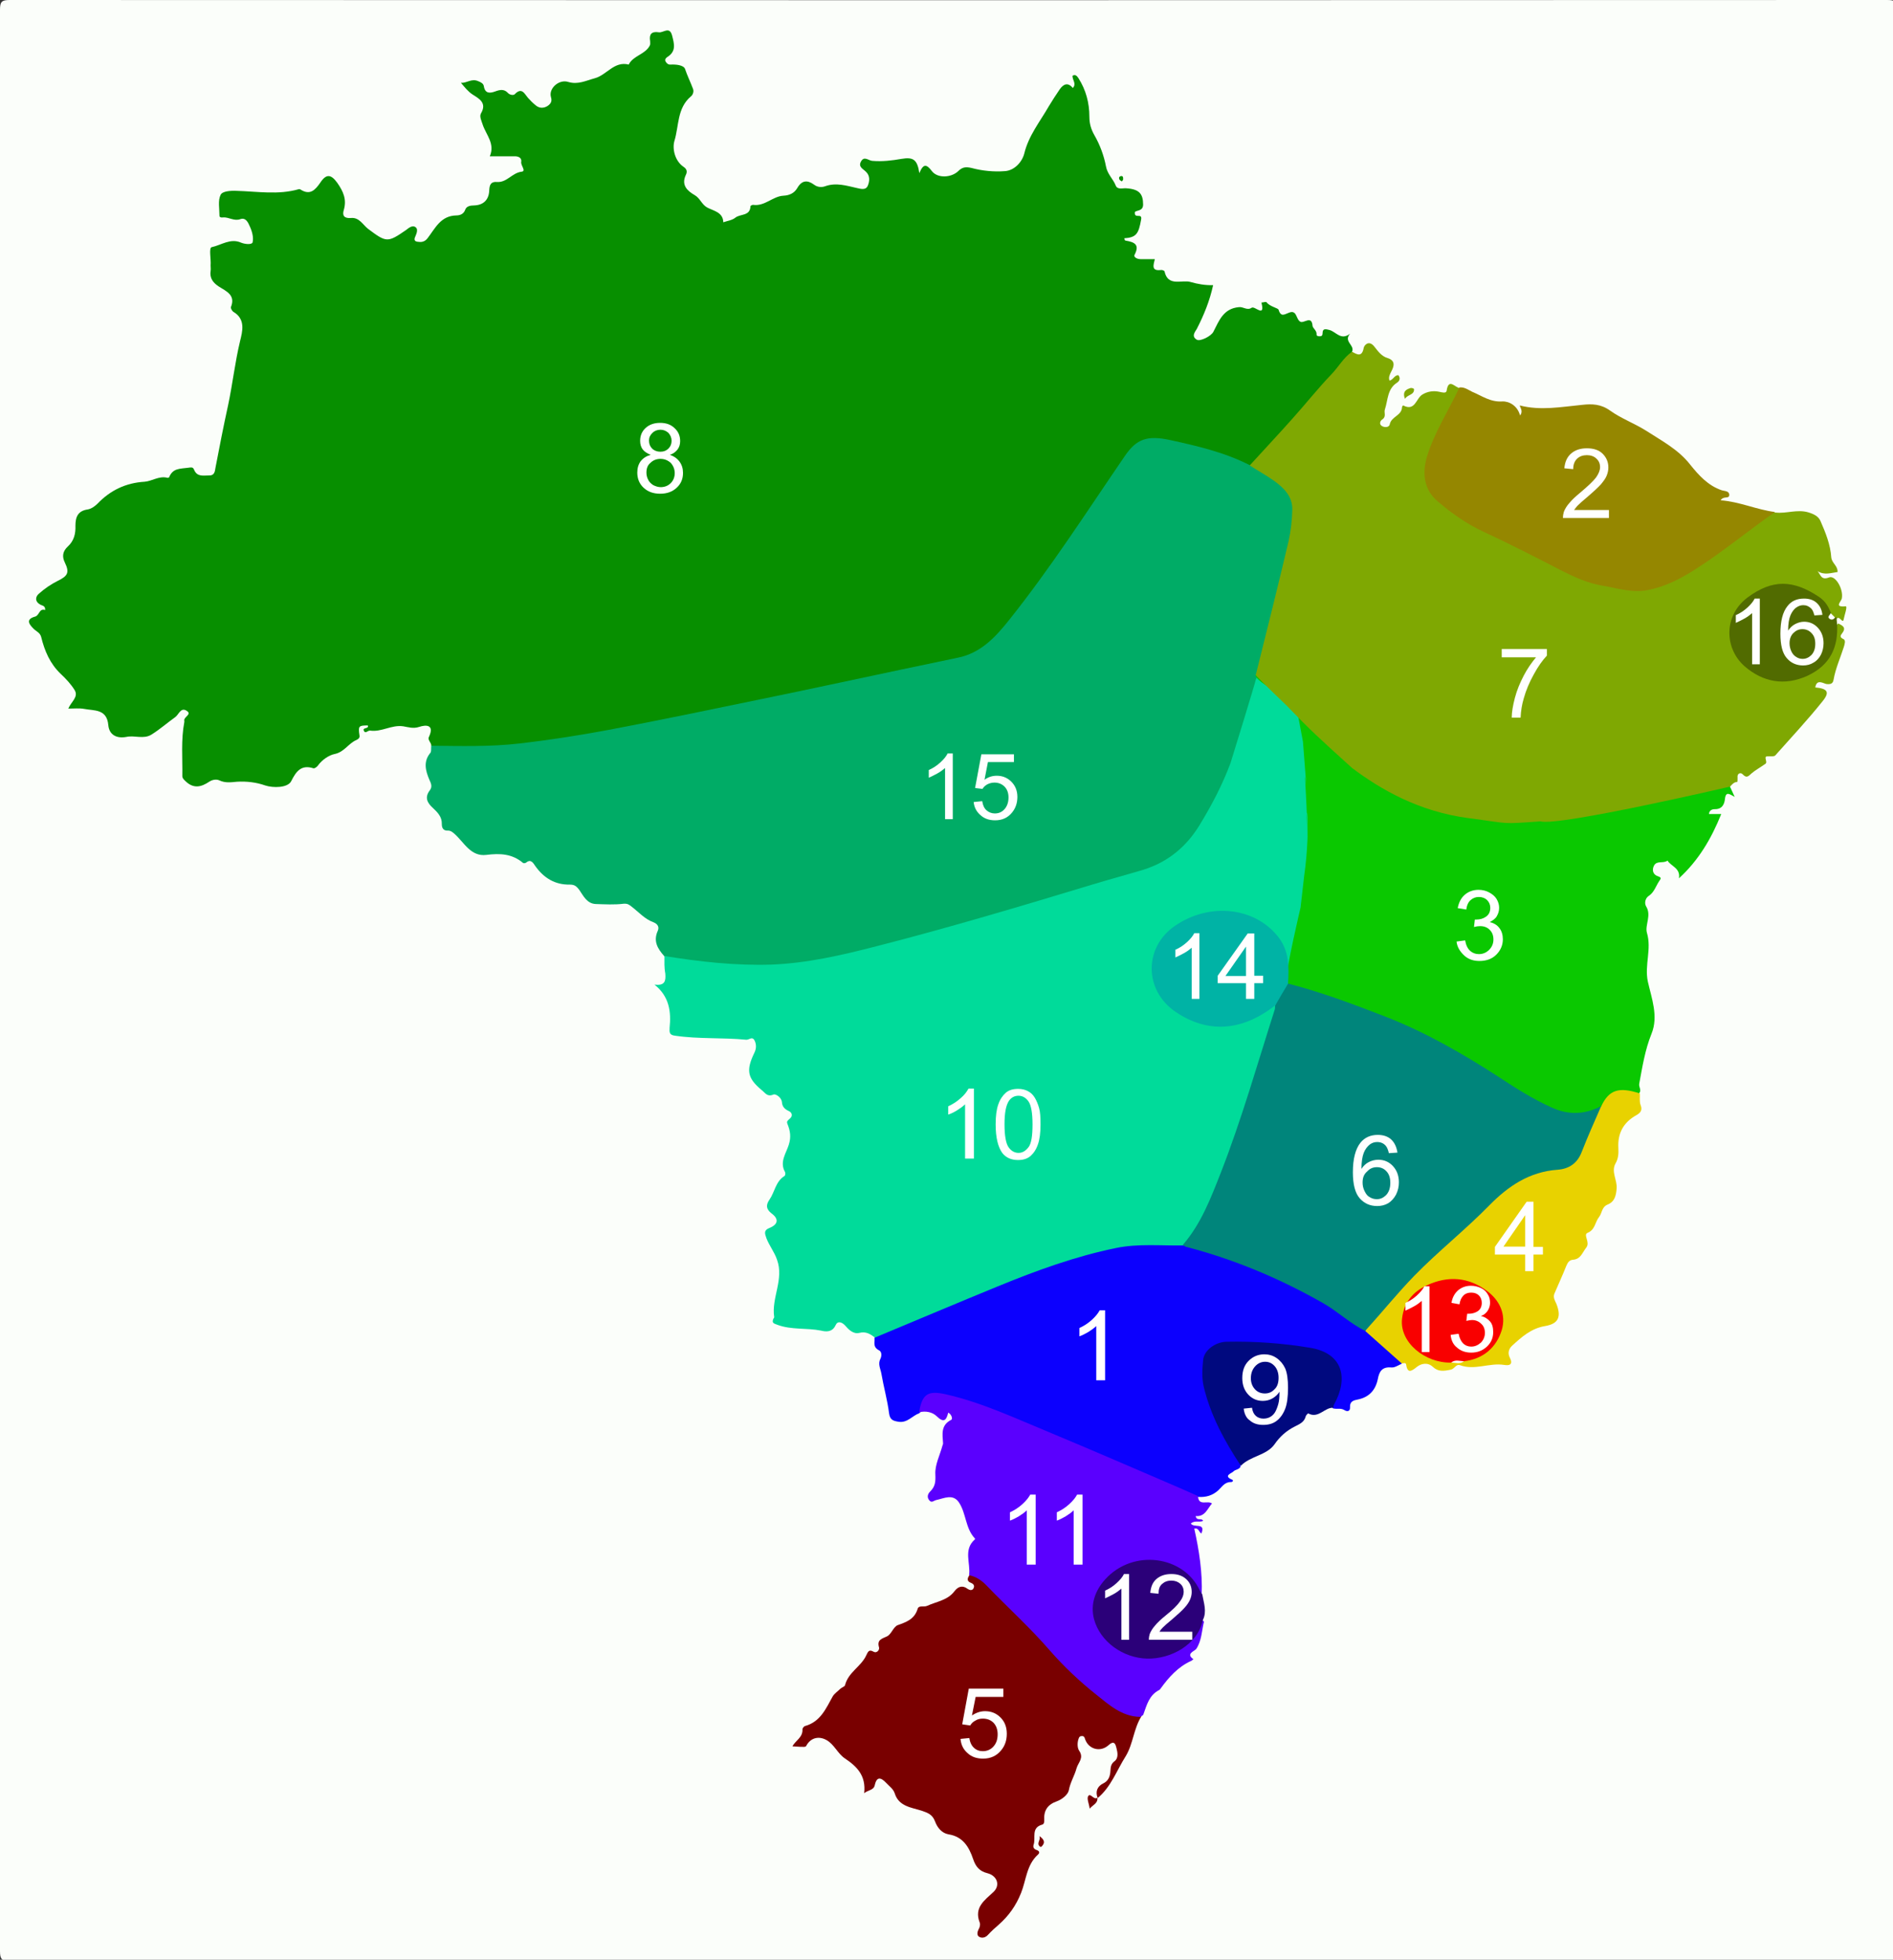 <?xml version="1.0" encoding="UTF-8" standalone="no"?>
<!-- Generator: Adobe Illustrator 22.0.0, SVG Export Plug-In . SVG Version: 6.00 Build 0)  -->

<svg
   xmlns:dc="http://purl.org/dc/elements/1.1/"
   xmlns:cc="http://creativecommons.org/ns#"
   xmlns:rdf="http://www.w3.org/1999/02/22-rdf-syntax-ns#"
   xmlns:svg="http://www.w3.org/2000/svg"
   xmlns="http://www.w3.org/2000/svg"
   xmlns:sodipodi="http://sodipodi.sourceforge.net/DTD/sodipodi-0.dtd"
   xmlns:inkscape="http://www.inkscape.org/namespaces/inkscape"
   version="1.1"
   id="Layer_1"
   x="0px"
   y="0px"
   viewBox="0 0 662.4 685.9"
   style="enable-background:new 0 0 662.4 685.9;"
   xml:space="preserve"
   inkscape:version="0.91 r13725"
   sodipodi:docname="Portugueselanguagedialects-Brazil_(colored).svg"><rect x="0" y="0" width="662.4" height="685.9" fill="#333333" stroke="none"/><defs
     id="defs135" /><sodipodi:namedview
     pagecolor="#ffffff"
     bordercolor="#666666"
     borderopacity="1"
     objecttolerance="10"
     gridtolerance="10"
     guidetolerance="10"
     inkscape:pageopacity="0"
     inkscape:pageshadow="2"
     inkscape:window-width="1366"
     inkscape:window-height="706"
     id="namedview133"
     showgrid="false"
     inkscape:zoom="1.3762939"
     inkscape:cx="438.50925"
     inkscape:cy="373.59182"
     inkscape:window-x="-8"
     inkscape:window-y="-8"
     inkscape:window-maximized="1"
     inkscape:current-layer="Layer_1" /><style
     type="text/css"
     id="style3">
	.st0{fill:#FBFEFA;}
	.st1{fill:#078F00;}
	.st2{fill:#00AC66;}
	.st3{fill:#00DB9A;}
	.st4{fill:#0AC800;}
	.st5{fill:#7FA802;}
	.st6{fill:#0C00FE;}
	.st7{fill:#790000;}
	.st8{fill:#5A00FE;}
	.st9{fill:#958700;}
	.st10{fill:#E8D200;}
	.st11{fill:#00097F;}
	.st12{fill:#2B0079;}
	.st13{fill:#516B00;}
	.st14{fill:#80A802;}
	.st15{fill:#00857B;}
	.st16{fill:#00B3A5;}
	.st17{fill:#F90000;}
	.st18{fill:#FFFFFF;}
</style><g
     id="g5"><g
       id="g7"><path
         class="st0"
         d="M0,343.2C0,229.9,0,116.7,0,3.4C0,0.6,0.6,0,3.4,0c219,0.1,438,0.1,657,0c2.8,0,3.4,0.6,3.4,3.4    c-0.1,226.5-0.1,453,0,679.5c0,2.8-0.6,3.4-3.4,3.4c-219-0.1-438-0.1-657,0c-2.8,0-3.4-0.6-3.4-3.4C0,569.7,0,456.4,0,343.2z"
         id="path9" /><path
         class="st1"
         d="M150.9,261c0.1-1.1-1.4-2-0.8-3.1c2-4.3-1-4.3-3.4-3.5c-2.1,0.7-3.8,0.1-5.6-0.2c-4.1-0.6-7.6,2.1-11.6,1.5    c-0.8-0.1-1.7,1.3-2.2,0c-0.5-1.2,1.9-0.5,1.4-1.8c-3.2,0-3.4,0.2-2.9,3.5c0.2,1-0.7,1.4-1.1,1.6c-2.8,1.2-4.2,4.2-7.6,4.9    c-2,0.4-4.4,2-5.9,4.1c-0.3,0.4-1.1,1-1.5,0.9c-4.3-1.4-6.1,1.1-7.8,4.5c-1.2,2.4-6.4,2.4-9.1,1.5c-3.1-1.1-6.5-1.5-9.9-1.3    c-2.1,0.2-4.1,0.5-6.2-0.5c-0.9-0.4-2.3-0.3-3.5,0.5c-2.7,1.8-5.4,2.6-8.3-0.2c-0.6-0.6-1.1-1-1.1-1.8c0.1-6.3-0.5-12.7,0.7-18.9    c0-0.1,0-0.3,0-0.4c-0.4-1.4,3-2.3,0.7-3.6c-2-1.2-2.7,1.5-3.9,2.3c-2.8,2-5.4,4.3-8.3,6.1c-2.7,1.7-5.9,0.2-8.7,0.8    c-3.6,0.7-6.1-0.8-6.4-4.1c-0.5-5.8-5-5-8.5-5.7c-1.7-0.3-3.4-0.1-5.5-0.1c1-2.4,3.7-4.1,2.2-6.5c-1.3-2.1-3-3.9-4.8-5.6    c-3.8-3.6-5.7-8.1-6.9-13c-0.4-1.5-1.7-1.9-2.6-2.8c-1.3-1.3-3.2-3.3,0.5-4.3c1.5-0.4,1.4-3,3.5-2.3c0.1-1.6-1.1-1.5-1.7-1.9    c-2-1.1-1.7-2.8-0.5-3.8c2-1.8,4.2-3.3,6.6-4.5c3.5-1.7,4.2-2.9,2.5-6.4c-1.1-2.2-0.7-4,1-5.6c2.2-2,2.8-4.5,2.7-7.3    c0-3,0.8-5.2,4.3-5.7c1.2-0.2,2.5-1.1,3.4-2c4.5-4.7,9.9-7.3,16.5-7.7c2.6-0.2,5-2.1,7.9-1.4c0.2,0.1,0.6,0,0.7-0.2    c1.3-3.2,3.8-2.9,6.7-3.3c1.8-0.3,1.7,0.1,2.2,1.1c1.1,2.1,3.1,1.6,5,1.6c1.9,0.1,2.1-1.3,2.3-2.7c1.4-7.3,2.8-14.5,4.4-21.8    c1.6-7.5,2.4-15,4.2-22.5c0.8-3.3,2.1-7.7-2.4-10.3c-0.4-0.3-0.9-1.2-0.8-1.6c1.7-4.2-1.5-5.5-4.2-7.2c-2-1.3-3.3-2.9-2.9-5.5    c0.1-0.6,0-1.2,0-1.9c0.2-2.2-0.7-6.2,0.4-6.4c3.3-0.7,6.5-3.2,10.2-1.6c1.4,0.6,3.9,0.8,4.1-0.1c0.4-1.7-0.2-3.9-1-5.6    c-0.5-1.1-1.3-3.2-3.3-2.5c-2.2,0.8-4.1-0.8-6.1-0.6c-0.5,0.1-1.2,0-1.2-0.6c0-2.5-0.6-5.3,0.4-7.3c0.6-1.3,3.4-1.5,5.6-1.4    c7.3,0.2,14.6,1.5,21.8-0.6c0.1,0,0.4,0,0.5,0.1c3.4,2.2,5.2,0.2,7-2.4c2.1-3.2,3.8-2.9,6,0.2c2,2.9,3.3,5.7,2.2,9.4    c-0.6,1.9,0.1,3,2.5,2.8c2.9-0.3,4.2,2.4,6,3.8c6.4,4.8,6.8,4.9,13.3,0.4c0.9-0.7,2.2-1.8,3.3-1c0.9,0.6,0.5,2,0,3.1    c-0.4,0.8-0.7,1.8,0.6,2s2.5,0.2,3.6-1.2c2.7-3.5,4.6-7.9,10.1-8c1,0,2.5-0.3,3.1-2c0.4-1.2,1.7-1.5,3.1-1.5    c3.3-0.1,5.2-2,5.3-5.3c0.1-2,0.6-3.1,2.8-2.9c3.4,0.2,5.2-3.2,8.5-3.6c1.8-0.2-0.4-2.2-0.1-3.5c0.2-1.3-0.9-1.9-2.2-1.9    c-2.9,0-5.7,0-8.8,0c1.9-4.4-1.3-7.5-2.5-11.1c-0.4-1.3-1.2-2.8-0.6-3.9c2.2-3.7-0.7-5.2-2.9-6.6c-1.7-1.1-2.8-2.6-4.1-4.1    c2.1,0.1,3.7-1.6,6-0.6c1,0.4,1.8,0.8,2,1.7c0.4,2.7,2.1,2.6,4,1.9c1.6-0.6,3.1-0.9,4.4,0.5c0.7,0.8,2,0.9,2.4,0.5    c2.5-2.6,3.4-0.2,4.7,1.3c0.8,0.9,1.7,1.8,2.7,2.6c1.3,1.1,2.8,1,4.1,0.2c1-0.7,1.7-1.5,1.2-3.1c-0.9-3,2.8-6.4,6.1-5.3    c3.4,1,6.2-0.5,9.2-1.3c4.2-1.1,6.8-6.1,11.9-4.8c1.6-3.2,5.8-3.5,7.4-6.7c0.2-0.4,0.1-1,0.1-1.5c-0.4-2.3,0.4-3.5,3-3.1    c1.6,0.3,3.8-2.3,4.7,1.2c0.7,2.8,1.5,5.4-1.6,7.4c-0.5,0.3-1.1,0.9-0.7,1.6c0.3,0.6,0.9,1.2,1.8,1.1c1.9-0.1,4.5,0.2,5,1.5    c0.8,2.4,1.9,4.6,2.8,7c0.4,1-0.1,2.2-0.8,2.7c-4.8,4.1-4.1,10.3-5.7,15.5c-0.8,2.7,0.1,7,3.2,9.1c1.4,0.9,1.2,2,0.8,2.8    c-1.7,3.6,0.5,5.6,3.1,7.1c1.9,1.1,2.4,3.2,4.3,4.3c2.2,1.2,5.6,1.6,5.7,5.2c1.4-0.5,3.1-0.7,4.2-1.6c1.7-1.4,5.2-0.5,5.3-4    c0-0.2,0.6-0.5,0.9-0.5c4.1,0.6,6.9-3,10.6-3.2c2.3-0.1,3.9-1,4.9-2.7c1.6-2.8,3.6-2.8,5.8-1.2c1.3,1,2.8,1,3.9,0.6    c3.9-1.4,7.5-0.2,11.1,0.6c1.4,0.3,3.2,0.9,3.9-0.9c0.6-1.5,0.8-3.4-0.7-4.8c-1-1-2.8-1.7-1.7-3.6c1.1-2,2.6-0.3,3.9-0.2    c3.5,0.3,6.9-0.1,10.3-0.7c4.1-0.7,5.5,0.3,6.2,5c1.4-3.4,2.5-3.2,4.4-0.7c2,2.6,6.8,2.3,9.2,0c1.4-1.4,2.6-1.6,4.7-1.1    c3.7,1,7.8,1.4,11.6,1.1c3.3-0.2,6-3.1,6.8-6.1c1.5-6.3,5.5-11.2,8.6-16.6c1.2-2,2.5-4,3.8-5.9s2.9-2.6,4.6-0.5    c1.4-1.5-0.2-2.8-0.1-4.3c1.1-0.6,1.6,0.2,2.1,0.9c2.6,4.1,3.8,8.6,3.8,13.5c0,2.4,0.6,4.4,1.8,6.5c1.9,3.3,3.3,7.1,4,10.8    c0.5,2.8,2.5,4.4,3.4,6.7c0.6,1.6,2.4,0.9,3.7,1c4.5,0.3,5.9,1.9,5.9,5.7c0,2.5-2.6,1.9-2.9,2.7c-0.2,2.5,2.7,0,2.2,2.6    c-0.9,5-1.7,6.2-5.9,6.5c0.1,0.3,0.2,0.8,0.4,0.8c2.9,0.5,5.2,1.2,3.2,5c-0.4,0.8,0.9,1.5,2.1,1.5c1.6,0,3.2,0,5,0    c-0.5,2.1-1.3,4.2,2.1,3.8c0.4-0.1,1.2,0.2,1.3,0.5c1.2,5.5,6.1,2.8,9.1,3.7c2.4,0.7,5.2,1.2,7.9,1.1c-1.2,5.5-3.2,10.4-5.7,15.3    c-0.5,0.9-2.1,2.6,0,3.8c1.2,0.7,5.1-1.3,5.8-2.8c2-3.9,3.5-8.1,8.9-8.6c1.6-0.2,2.9,1.3,4.5,0.2c1.1-0.7,4.8,3.7,3.4-1.8    c0.6,0,1.6-0.4,1.8-0.1c1.1,1.5,4,2,4.2,2.6c0.8,2.7,2.1,1.6,3.5,1.1c3-1.3,2.5,2.2,4.1,3.1c1.3,0.7,4-2.4,4.3,1.5    c0.1,0.8,1.5,1.6,1.4,2.9c-0.1,0.6,0.6,0.7,1.1,0.7c0.7,0,1-0.3,1-1.1c0-1.8,1.2-1.4,2.4-1.1c2.3,0.6,4,3.8,7.2,1.3    c-2.3,2.7,1.5,3.9,0.8,6.1c-2.7,5.3-7.3,9.1-11.1,13.5c-7,8.1-14.1,16.1-21.3,24.1c-1.2,1.3-2.2,2.8-4.2,2.8    c-7.2-3.1-14.7-5.5-22.4-7.2c-3.3-0.7-6.6-1.3-10-1.5c-4.2-0.2-7.1,1.5-9.4,4.9c-6.6,9.7-13.1,19.5-19.9,29.1    c-8.5,12-16.4,24.5-26.8,35.1c-3.9,4-8.5,6.4-13.9,7.5c-41,8.7-82,17.8-123.3,25.5c-18.2,3.4-36.5,5.8-55.1,5.2    C154.2,262,152.4,262.4,150.9,261z"
         id="path11" /><path
         class="st2"
         d="M150.9,261c10.3,0.1,20.7,0.4,31-0.8c10.3-1.2,20.6-2.8,30.8-4.7c18.1-3.4,36.1-7.2,54.1-10.9    c16.1-3.3,32.2-6.8,48.3-10.2c6.7-1.4,13.3-2.8,20-4.2c8.1-1.6,13.3-7.3,18-13.2c14.6-18.3,27.3-38.1,40.5-57.4    c4.1-6,7.8-7.3,15.8-5.6c9.6,2.1,19.1,4.3,27.9,8.8c6.3,1.5,11,5.2,14.4,10.4c1.5,2.2,1.6,4.9,1.4,7.6c-0.5,6.5-2,12.8-3.6,19.1    c-3.1,12.1-5.9,24.2-9.2,36.3c-2.6,9.9-5.8,19.7-8.8,29.6c-3.5,11.8-9.3,22.3-17.5,31.5c-3.4,3.8-7.9,6.2-12.7,7.6    c-32.4,9.7-64.8,19.7-97.6,28.1c-15.3,3.9-30.8,6.5-46.7,5.6c-7.2-0.4-14.4-1.5-21.6-2.5c-1.1-0.2-2.1-0.7-3-1.5    c-2.3-2.6-3.9-5.2-2.2-8.9c0.5-1.2,0-2.3-1.5-2.9c-3.1-1.1-5.2-3.6-7.7-5.5c-0.9-0.7-1.4-1.1-2.8-1c-3.2,0.4-6.5,0.2-9.7,0.1    c-3.1-0.1-4.4-2.9-5.7-4.8c-1.1-1.5-1.8-2-3.4-2c-5.2,0.1-9.1-2.3-12.1-6.5c-0.7-1-1.5-2.6-3.2-1.2c-0.2,0.2-0.9,0.3-1.1,0.1    c-3.8-3.2-8-3.4-12.8-2.8c-5.5,0.7-7.8-4.4-11.2-7.4c-0.7-0.6-1.3-1.1-2.2-1.1c-1.6,0.1-2.2-0.8-2.2-2.3c0.1-2.5-1.5-4.1-3.1-5.6    c-2-1.8-3-3.7-1.1-6.2c1-1.3,0.4-2.5-0.2-3.8c-1.3-3.1-2.1-6.2,0.3-9.2C151,263.2,150.8,262,150.9,261z"
         id="path13" /><path
         class="st3"
         d="m 232.5,334.6 c 12.4,2 24.8,3.4 37.5,3 12.5,-0.5 24.6,-3.3 36.6,-6.4 25.4,-6.5 50.5,-14 75.6,-21.6 5.9,-1.8 11.9,-3.4 17.9,-5.2 8.6,-2.7 15.1,-8.1 19.7,-15.7 4.2,-6.9 8,-14.1 10.8,-21.7 0.2,-0.5 8.819,-28.61 8.819,-29.11 1.3,-3 3.373,-5.913 3.373,-5.913 11.785,10.319 18.158,21.912 17.405,38.617 0.62,10.8 -2.692,26.06 -1.992,37.36 l -6.772,40.451 c 0,0 -2.433,-18.998 -3.733,-17.598 0,0 -2.6,-4.206 -3.7,-5.006 -8.9,-6.7 -18.4,-8 -28.5,-3.1 -6.9,3.4 -11.7,8.7 -11.5,17 0.2,7.6 6.3,14.3 14.3,17 8.8,2.9 17,1.8 24.6,-3.5 1.1,-0.7 2.1,-1.9 3.7,-1.4 0.9,1.3 0.4,2.6 0,3.9 -5.6,18.3 -11.1,36.6 -17.9,54.4 -2.4,6.4 -5.2,12.7 -8.5,18.8 -1.5,2.8 -3.2,5.7 -6.1,7.5 -1.4,0.6 -2.9,0.6 -4.4,0.5 -16.1,-1.1 -31.1,3.4 -45.9,8.9 -17.9,6.6 -35.4,14.2 -53,21.6 -1.4,0.6 -2.8,1.8 -4.6,0.8 -1.6,-1.3 -3.2,-2.3 -5.5,-1.7 -2.1,0.5 -3.7,-1.1 -5,-2.6 -1.1,-1.2 -2.6,-1.7 -3.3,-0.1 -1.2,2.6 -3.5,2.3 -5.1,1.9 -5,-1 -10.3,-0.2 -15.2,-2 -1.3,-0.5 -2.1,-0.6 -1.5,-2.1 0.1,-0.2 0.4,-0.5 0.3,-0.7 -1,-6.7 3.5,-13.1 1,-20 -0.9,-2.7 -2.7,-4.9 -3.7,-7.5 -0.6,-1.7 -1,-2.8 1,-3.6 3,-1.2 3.5,-3.1 0.8,-5.1 -1.9,-1.5 -2.1,-2.9 -0.7,-4.9 1.8,-2.6 2.1,-6.3 5.2,-8.2 0.3,-0.2 0.4,-1 0.2,-1.4 -2,-3.5 0.4,-6.6 1.3,-9.5 0.9,-2.8 0.5,-4.9 -0.4,-7.2 -0.4,-1 -0.2,-1.1 1,-2.2 0.9,-0.9 0.4,-2 -0.5,-2.4 -1.5,-0.7 -2.4,-1.5 -2.5,-3.3 -0.2,-1.5 -2.2,-2.9 -3,-2.5 -2.2,0.9 -2.9,-0.7 -4.1,-1.6 -5,-4.2 -5.5,-6.9 -2.5,-13.1 0.7,-1.4 0.7,-3 0,-4.3 -0.8,-1.5 -1.9,-0.1 -2.9,-0.2 -8.2,-0.8 -16.6,-0.2 -24.8,-1.4 -1.7,-0.2 -2.1,-0.8 -2,-2.3 l 0,-0.4 c 0.6,-5.7 -0.1,-11.1 -5.3,-15.2 3.8,0.5 4,-1.4 3.8,-3.9 -0.4,-2.1 -0.3,-4.1 -0.3,-6.1 z"
         id="path15"
         inkscape:connector-curvature="0"
         style="fill:#00db9a"
         sodipodi:nodetypes="ccccccccccccccccccccccccccccccccccccsccccccccccccccccccccc" /><path
         class="st4"
         d="m 455.092,317.628 1.253,-10.992 c 2.666,-18.608 0.052,-31.543 1.213,-13.521 -0.473,-17.866 -1.453,-26.157 -0.434,-18.021 l -1.194,-15.505 -2.119,-11.328 C 454.612,245.66 438.6,238.7 439.4,236.2 c 3.9,1 7,3.6 10.8,4.9 14.3,4.8 29.1,6.8 43.9,9.1 24.4,3.7 49,6.1 73.3,10.5 8.8,1.6 17.6,3.4 26.1,6.4 3.2,1.1 6.2,2.6 9.1,4.4 1.3,0.9 2.9,1.7 2.7,3.7 0.5,1.1 1,2.1 1.7,3.7 -1.7,-0.9 -3.1,-2.1 -3.4,0.7 -0.2,1.9 -1,3.7 -3.7,3.6 -0.6,0 -1.8,0.3 -1.9,1.7 l 4.3,0 c -3.5,8.7 -8,16.3 -14.8,22.5 0.6,-3.6 -2.8,-4.2 -4,-6.2 -1.4,1.1 -3.7,-0.1 -4.7,1.7 -0.8,1.5 -0.5,3.2 1.4,3.8 1.5,0.5 0.8,1 0.3,1.8 -1.1,1.7 -1.7,3.8 -3.5,5 -1.4,0.9 -1.6,2.7 -1,3.7 2,3.2 -0.5,6.6 0.3,9.3 1.7,5.7 -0.9,11.2 0.3,17 1.3,5.8 3.8,12.2 1.3,18.3 -2.3,5.7 -3.2,11.6 -4.3,17.5 -0.2,1.2 0.9,2.2 0,3.3 -1,0.7 -2.2,0.4 -3.2,0.2 -4.4,-0.8 -7.8,0.3 -9.6,4.7 -6,3.9 -12.4,3.7 -18.6,0.9 -8.9,-4 -17,-9.4 -25.2,-14.8 -19.5,-12.8 -41.1,-20.9 -63.3,-27.4 -1.4,-0.4 -3,-0.4 -3.8,-2.1 0.2,-5.5 5.192,-26.472 5.192,-26.472 z"
         id="path17"
         inkscape:connector-curvature="0"
         style="fill:#0ac800"
         sodipodi:nodetypes="ccccccccccccccccccccccccccccccccccccc" /><path
         class="st5"
         d="m 605.4,275.3 c 0,0 -59.881,13.971 -66.381,12.171 -14.173,0.986 -9.856,0.866 -25.156,-1.134 -17.5,-2.3 -30.893,-10.137 -40.775,-17.572 -11.82,-10.719 -14.095,-12.719 -23.035,-21.979 0,0 -8.153,-7.786 -10.653,-10.486 3.9,-15.6 7.8,-31.2 11.5,-46.9 0.8,-3.6 1.2,-7.3 1.3,-11 0.1,-4.7 -3,-7.7 -6.5,-10.2 -2.7,-1.9 -5.6,-3.5 -8.4,-5.3 4.9,-5.4 9.9,-10.7 14.7,-16.1 4.7,-5.2 9.1,-10.8 13.9,-15.8 2.5,-2.6 4.2,-5.8 7.2,-7.9 1.8,1 3.5,2 4.1,-1.4 0.2,-0.9 1.8,-2.8 3.7,-0.4 1.2,1.5 2.5,3.4 4.6,4 2.9,0.9 2.3,2.9 1.4,4.6 -0.6,1.2 -1.1,2.1 -0.7,3.3 1.3,-0.2 1.7,-1.9 3.1,-1.9 0.8,1 0.5,2 -0.4,2.6 -3.5,2.2 -3.2,6.1 -4.3,9.4 -0.4,1.1 0.6,2.5 -0.9,3.5 -0.8,0.5 -1.1,1.6 -0.3,2.2 0.9,0.7 2.7,0.7 2.9,-0.5 0.6,-2.8 4.2,-3 4.3,-6 0,-0.2 0.3,-0.6 0.4,-0.6 4.2,2.2 4.5,-2.5 6.7,-3.8 1.8,-1.1 3.8,-1.4 5.8,-1 1,0.2 2.5,0.7 2.7,-0.3 0.7,-4.9 3.2,-0.8 4.7,-1 0.7,1.6 -0.4,2.9 -1,4.2 -2.4,4.9 -4.9,9.8 -7.3,14.8 -1.8,3.6 -3.1,7.4 -2.6,11.5 0.4,3.8 1.8,6.9 4.9,9.3 5.1,4.1 10.5,7.6 16.4,10.5 9.1,4.3 18.2,8.8 27.2,13.6 7.4,3.9 15.3,5.5 23.4,6.3 6,0.6 11.5,-1.7 16.7,-4.7 9.8,-5.8 18.7,-12.9 27.9,-19.6 1.5,-1.1 2.8,-2.6 4.9,-2.3 3.7,0.4 7.4,-1.2 11.3,-0.1 2,0.6 3.6,1.4 4.3,3 1.8,4.1 3.5,8.3 3.8,12.8 0.2,2 2.3,2.9 2.2,5.1 -2.3,0.3 -4.6,1.2 -7,-0.3 1.1,1.2 1.2,3.3 4,2.2 2.2,-0.9 5.1,4 4.5,7.3 -0.2,1.2 -2.9,3.2 1.3,2.8 0.8,-0.1 -0.4,3.1 -0.7,4.7 -0.3,1.3 -1.2,-1 -2.1,-0.6 -0.3,0.2 -0.7,0.3 -1.1,0.2 -0.9,-0.4 -1.4,-1.2 -1.9,-2 -4.4,-8.1 -18,-13.2 -28.9,-3.4 -6.6,6 -5.6,17.6 1.8,22.6 9.8,6.7 22.3,4.3 27.4,-5.2 1.1,-2 1.8,-4.1 1.9,-6.4 0.1,-1.3 -0.2,-2.8 1,-3.9 1.5,0.7 2.9,1.4 1.5,3.3 -0.6,0.8 -1.2,1.5 0.4,2.2 0.8,0.4 0.4,1.7 0.1,2.7 -1.2,3.8 -2.9,7.5 -3.6,11.5 -0.2,1.2 -0.8,1.7 -2.5,1.5 -1.1,-0.2 -3.4,-1.9 -3.9,1.2 4.3,0.4 5.2,1.6 2.5,4.9 -5.2,6.5 -10.9,12.6 -16.5,18.9 -0.4,0.4 -1.4,0.3 -2.1,0.3 -1.4,0 -1.5,0 -1.1,1.7 0.2,0.9 -0.4,1 -0.8,1.3 -1.4,1 -2.9,1.8 -4.2,2.9 -1.1,0.9 -1.7,2 -3.2,0.4 -0.6,-0.7 -2,-0.5 -1.8,1.2 0,3 0,0 -2.6,3.1 z"
         id="path19"
         inkscape:connector-curvature="0"
         style="fill:#7fa802"
         sodipodi:nodetypes="cccccccccccccccccccccccccccscccccccccccccccccccccccccccccccccccccscccccc" /><path
         class="st6"
         d="M306,468.2c14.4-6,28.8-12.1,43.2-18c13.4-5.5,27.1-10.5,41.3-13.4c7.7-1.6,15.6-0.8,23.4-0.9    c6.5,0,12.3,2.9,18.2,5c16.4,5.8,31.7,13.7,45.6,24.3c3.2,2.9,6.8,5.3,10,8.3c1.1,1.1,2.6,2,2.8,3.8c-1.2,0.5-2.4,1.4-3.6,1.3    c-3.3-0.3-4.3,1.4-4.8,4.2c-0.8,3.7-3,6.2-6.9,7c-1.5,0.3-2.9,0.6-2.8,2.7c0.1,1.6-1.1,1.6-2,1c-1.3-0.8-2.7-0.2-4-0.6    c-0.8-1-0.2-1.9,0.2-2.8c0.6-1.5,1-3.1,1.3-4.7c1-5.8-1-9.4-6.4-11.5c-3.5-1.4-7.3-1.8-11-2c-6.5-0.3-12.9-1.3-19.4-1    c-6.6,0.3-9.2,3-9.3,9.5c-0.1,5.8,1.9,11.1,4.2,16.2c1.9,4.3,4,8.6,6.7,12.5c0.9,1.3,1.4,2.6,1.4,4.2c-0.5,1.1-1.9,1-2.5,1.7    c-0.5,0.6-3.8,1.5-0.4,2.9c0.4,0.2,0.3,0.8-0.5,0.8c-2.2,0-3.1,1.7-4.4,2.9c-2,1.8-4.3,2.5-7,2.3c-1.6,1-2.9-0.1-4.2-0.7    c-23.8-10.1-47.3-20.8-71.4-30.1c-4-1.5-8-2.7-12.2-3.7c-4.8-1.2-7.6-0.5-8.9,4c-0.1,0.5-0.5,0.8-0.9,1.2c-2.5,0.9-4.2,3.5-7.3,3    c-1.8-0.3-3-0.6-3.3-3c-0.6-4.7-1.9-9.2-2.7-13.9c-0.3-1.7-1.3-3.3-0.3-5.2c0.4-0.8,0.6-2.5-0.7-3    C305.3,471.3,306.2,469.6,306,468.2z"
         id="path21" /><path
         class="st7"
         d="M384.1,629.3c-0.9-2.3-0.1-4.1,1.9-5.1c1.7-0.8,2.3-2.2,2.5-3.7s-0.1-2.9,1.5-4.1c1.4-1,1.1-3,0.7-4.5    c-0.3-1.1-0.6-3.1-2.8-1.1c-2.9,2.6-7,1.4-8.2-2.1c-0.2-0.7-0.4-1.1-1.1-1.1s-1,0.3-1.2,1c-0.5,1.4-0.4,3.2,0.2,4.1    c1.8,2.6-0.3,4.1-0.9,6.2c-0.7,2.6-2.2,4.9-2.7,7.7c-0.3,1.5-2.4,3.2-4.1,3.8c-3.4,1.2-4.7,3.3-4.5,6.6c0,0.6,0,1.4-0.7,1.6    c-4,1.1-2.2,4.6-3,7c-0.3,0.8,0,1.6,1.1,1.9c0.6,0.2,1.3,0.8,0.4,1.6c-4,3.6-4.1,8.9-5.9,13.4s-4.3,8-7.8,11.1    c-1.3,1.1-2.6,2.3-3.8,3.6c-0.9,1-2.1,1.2-3,0.7c-1-0.5-0.7-1.8-0.3-2.6c0.5-0.8,0.7-1.8,0.4-2.5c-2-5.2,1.7-7.7,4.8-10.6    c2.5-2.3,1.4-5.7-2.1-6.6c-2.8-0.7-4.1-2.3-5-5c-1.4-4.1-3.5-7.8-8.6-8.6c-2.3-0.4-3.9-2.3-4.7-4.5c-0.9-2.4-2.4-3-4.8-3.8    c-3.5-1.1-7.9-1.5-9.3-6c-0.5-1.6-1.9-2.5-3-3.7c-1.8-1.9-3.3-2.4-4,0.8c-0.4,1.8-2.2,1.6-3.7,2.8c0.7-6.2-2.6-9.4-6.8-12.2    c-2.5-1.7-3.7-4.9-6.4-6.4c-2.7-1.5-5.5-0.8-7,1.9c-0.3,0.6-0.3,0.6-4.9,0.3c1-2,3.7-3.1,3.5-6c0-0.3,0.5-1,0.9-1.1    c5.4-1.5,7.3-6.1,9.7-10.4c0.6-1,1.7-1.7,2.6-2.6c0.5-0.5,1.6-0.8,1.7-1.3c1.1-4.5,5.6-6.5,7.4-10.4c0.6-1.2,0.9-2.3,2.6-1.3    c1.1,0.6,2.1-0.6,1.9-1.5c-0.8-2.7,0.9-3,2.8-3.9c1.5-0.7,2.2-3.3,3.7-3.9c3.1-1.1,5.9-2.1,7-5.7c0.4-1.4,2.2-0.5,3.4-1.1    c3.3-1.5,7.1-1.9,9.5-5.1c1.2-1.6,2.8-2.2,4.6-0.8c0.6,0.4,1.5,0.7,2-0.1c0.4-0.7,0.4-1.5-0.8-2c-1.7-0.6-1.3-1.8-0.4-2.9    c2.6-1.1,4.4,0.7,5.9,2.2c7.6,7.6,15.4,14.9,22.6,22.9c6.5,7.3,13.7,13.8,21.5,19.7c3.1,2.3,6.7,3.1,10,4.8    c-2.7,4.3-2.9,9.6-5.4,13.8C390.7,619.7,388.8,625.4,384.1,629.3L384.1,629.3z"
         id="path23" /><path
         class="st8"
         d="M399,600.9c-6.4-0.1-10.9-4.2-15.4-7.8c-5.8-4.6-11.3-9.8-16.2-15.4c-6.9-8-14.8-15.1-22.1-22.7    c-1.7-1.8-3.7-3.2-6.2-3.7c0.6-4.2-2.1-8.9,2-12.5c0.1-0.1,0.1-0.3,0-0.4c-3.3-3.5-3-8.7-5.5-12.5c-2.1-3.2-5.2-1.5-8-0.9    c-0.9,0.2-1.6,1.2-2.5,0s-0.3-2.3,0.4-3c1.8-1.8,1.9-3.4,1.8-6c-0.2-3.3,1.6-6.7,2.5-10.1c0.1-0.2,0.2-0.5,0.2-0.7    c-0.2-3.2-0.9-6.4,2.9-8.3c0.5-0.3,0.1-1.9-1.1-2.5c-0.6,2.5-1.4,3.8-4,1.3c-1.5-1.5-3.9-2-6.2-1.4c1.1-6.5,3.1-7.7,9.4-6.3    c12.7,2.9,24.3,8.4,36.2,13.3c15.1,6.3,30.1,12.8,45.2,19.3c2.3,1,4.5,2,6.8,3c0.2,3.7,3.3,1.4,4.9,2.6c-1.6,1.8-2.4,4.7-5.7,4.4    c0.3,1.9,2.1,0.5,2.6,1.7c-1.3,0.6-2.9-0.3-4.3,0.9c1,1.7,5.3-0.5,3.7,3.5c-0.9-0.4-0.9-2.1-2.5-1.7c1.7,7.6,2.9,15.3,2.6,23.1    c-1.9-0.1-2.1-1.9-2.9-3c-4.2-5.8-9.9-8.4-16.8-7.9c-7.1,0.5-12.7,3.7-15.9,10.2c-3.6,7.2-0.3,15.5,7.7,19.8    c9.6,5.2,21.2,1.8,26.4-7.8c0.5-0.9,0.8-1.9,1.8-2.3c0.2,0.2,0.5,0.4,0.5,0.5c-0.8,3.2-0.8,6.6-2.7,9.5c-0.6,0.8-3.8,1.7-1,3.6    c-0.3,0.2-0.5,0.5-0.8,0.6c-4.6,2.1-7.8,5.7-10.7,9.7c-0.1,0.2-0.3,0.4-0.5,0.5c-3.5,1.8-4.3,5.2-5.5,8.5    C400,600.4,399.4,600.6,399,600.9z"
         id="path25" /><path
         class="st9"
         d="M621.1,179.2c-9.5,6.6-18.3,14-28.1,20.2c-5.1,3.2-10.2,5.9-16.3,7.1c-5.5,1.1-10.6-0.6-15.8-1.5    c-5.1-0.8-9.7-2.9-14.3-5.2c-9.1-4.7-18.2-9.4-27.5-13.7c-6-2.8-11.2-6.5-16.1-10.7c-4.7-4-5.4-9.7-3.7-15.5    c2.6-8.6,7.6-16.2,11.4-24.3c1.7-0.2,3,0.8,4.4,1.5c3.4,1.4,6.4,3.7,10.6,3.4c2.4-0.1,5.3,1.5,6.2,4.9c1.2-1.5,0-2.7-0.1-3.5    c7.3,1.9,14.5,0.5,21.8-0.2c3.5-0.4,6.6-0.3,9.8,2c3.9,2.8,8.6,4.5,12.7,7.1c5.4,3.5,11.2,6.5,15.4,11.9c2.9,3.6,6.2,7.3,11,8.9    c1,0.3,2.6,0.2,2.6,1.6c0,1.6-2,0.2-3,1.9C608.8,175.6,614.7,178.4,621.1,179.2z"
         id="path27" /><path
         class="st10"
         d="M490.5,477.2c-4.2-3.8-8.5-7.5-12.7-11.3c0-1.4,0.8-2.3,1.6-3.3c10.5-12.9,22.3-24.6,35-35.4    c2.4-2,4.6-4.3,6.7-6.5c6.3-6.4,13.5-11.2,22.7-12c4.8-0.5,7.7-2.8,9.4-7.2c1.1-2.9,2.7-5.6,3.7-8.6c0.7-2.2,1.8-4.1,3.4-5.7    c2.7-5.8,6.2-6.9,13.5-4.5c0.1,1.4-0.2,2.8,0.3,4.1c0.7,1.8-0.1,2.7-1.5,3.5c-4.5,2.5-6.6,6.3-6.3,11.5c0.1,1.9,0,3.7-1,5.4    c-1.6,2.9,0.6,5.7,0.4,8.7c-0.2,2.6-0.7,4.7-3.2,5.7c-2.1,0.9-1.9,3.1-3,4.4c-1.4,1.8-1.3,4.4-4,5.5c-1.6,0.7,1,3.2-0.4,5.1    c-1.4,1.7-1.9,4.1-4.7,4.3c-1.2,0.1-1.8,0.9-2.3,2.1c-1.3,3.3-2.8,6.5-4.2,9.8c-0.5,1.3,0.2,2.4,0.7,3.5c1.8,4.5,0.8,7-3.9,7.8    c-4.9,0.8-8.2,3.8-11.6,6.9c-1.3,1.2-1.5,2.8-0.8,4.1c1.3,2.6-0.2,2.9-2,2.6c-5.2-0.8-10.3,2-15.4,0.1c-1.5-0.5-1.9,1.4-3.4,1.6    c-2.4,0.5-4.3,0.7-6.1-1c-1.8-1.7-4.1-1.2-5.6,0c-2.1,1.7-3.3,2.3-3.8-1C491.7,476.8,491,477.2,490.5,477.2z"
         id="path29" /><path
         class="st11"
         d="M434.2,513c-5.7-8.6-10.6-17.6-13-27.7c-0.7-3.1-0.5-6.2-0.2-9.3c0.3-3.3,4.1-6.3,8.2-6.4    c9.8-0.2,19.5,0.5,29.2,2.1c11.6,1.9,13.5,10.7,8.4,19.9c-0.2,0.3-0.2,0.7-0.2,1.1c-3.1-0.2-5.2,3.9-8.8,2c-0.1-0.1-0.8,0.6-0.9,1    c-0.5,2-2.1,2.7-3.7,3.5c-3,1.5-5.3,3.5-7.3,6.4C443.1,509.4,437.5,509.6,434.2,513z"
         id="path31" /><path
         class="st12"
         d="M420.9,567c-1.8,8.7-11.3,13.7-19.5,13.5c-8.4-0.2-16.5-5.9-18.6-13.9c-1.3-5.1,0.4-9.9,3.9-13.8    c9.8-10.9,27.7-8.3,33.2,4c0.2,0.4,0.5,0.8,0.8,1.2C421.2,561,422.4,564,420.9,567z"
         id="path33" /><path
         class="st13"
         d="M642.1,216.1c0.2,0,0.4,0,0.6,0c0,0.7,0,1.4,0.1,2c0.6,8.4-2.4,14.7-10.3,18.4c-8.1,3.7-15.6,2.2-21.9-3.2    c-7.3-6.3-7.5-17.8,0.8-24.1c8.8-6.6,16.1-6.3,25.1-0.3c2.1,1.4,3.3,3.3,4.1,5.5C640.8,215.4,640.5,216.7,642.1,216.1z"
         id="path35" /><path
         class="st7"
         d="M384,629.2c0.2,2-1.6,2.5-2.7,3.8c-0.2-1.7-1.1-3.5-0.5-4.4C381.6,627.4,382.7,630.1,384,629.2    C384.1,629.3,384,629.2,384,629.2z"
         id="path37" /><path
         class="st14"
         d="M491.6,139.6c-0.9-2.6,0.4-3.3,2-3.8c0.4-0.1,1.2,0.2,1.2,0.4C494.9,138.3,492.6,138,491.6,139.6z"
         id="path39" /><path
         class="st7"
         d="M363.7,642.6c1.7,1.2,2,2.2,1.1,3.3c-0.2,0.2-0.4,0.7-0.9,0.4C362.5,645.1,364.3,644.1,363.7,642.6z"
         id="path41" /><path
         class="st1"
         d="M393,62.9c-0.1,0.1-0.4,0.6-0.4,0.6c-0.6-0.3-1.1-0.6-1-1.4c0-0.2,0.5-0.5,0.8-0.5    C393.1,61.7,393,62.2,393,62.9z"
         id="path43" /><path
         class="st15"
         d="M560.3,387.1c-2.3,5.3-4.7,10.6-6.8,16c-1.5,4-4.4,6-8.5,6.3c-9.8,0.7-17.2,5.7-23.8,12.4    c-8.4,8.6-17.9,16.1-26.3,24.7c-6,6.2-11.4,12.9-17.2,19.3c-5.3-2.6-9.6-6.8-14.7-9.7c-15.1-8.6-31-15.3-47.9-19.7    c-0.4-0.1-0.8-0.4-1.2-0.7c6.4-7.4,9.8-16.4,13.3-25.3c7.3-18.7,12.8-38.1,18.9-57.2c0.1-0.5,0-1,0.1-1.5c0.6-3,1.5-5.9,4.4-7.5    c11.6,3,22.8,7.2,33.9,11.5c14.2,5.5,27.2,13,39.9,21.2c5.9,3.9,11.9,7.7,18.3,10.6C548.6,390.3,554.5,390.2,560.3,387.1z"
         id="path45" /><path
         class="st16"
         d="M450.7,344.3c-1.5,2.5-3,5-4.4,7.5c-11.7,9.2-23.7,10-35,2.3c-11-7.5-11.1-22.6-0.1-30.1    c12-8.2,27.7-6.6,36,3.8C451.1,332.7,451.1,338.4,450.7,344.3z"
         id="path47" /><path
         class="st0"
         d="M642.1,216.1c-0.6,1-1.5,0.9-2.1,0.3c-0.6-0.6,0.4-1.2,0.6-1.8C641.1,215.1,641.6,215.6,642.1,216.1z"
         id="path49" /><path
         class="st17"
         d="M507.8,476.9c-9.2,0.2-18.1-7.1-17.2-15.3c0.6-5.6,3.7-9.5,8.8-11.8c7.4-3.4,14.5-2.8,20.9,2    c4.5,3.3,6.8,8.3,5.2,13.7c-1.9,6.1-6.4,10.1-13.1,10.9C510.8,477,509.2,476.2,507.8,476.9z"
         id="path51" /><path
         class="st0"
         d="M507.8,476.9c1.4-1.2,3-0.5,4.5-0.5C510.9,477.6,509.3,476.9,507.8,476.9z"
         id="path53" /></g></g><g
     id="g55"><path
       class="st18"
       d="M386.6,483.1h-3v-19c-0.7,0.7-1.7,1.4-2.8,2.1c-1.2,0.7-2.2,1.2-3.1,1.5v-2.9c1.7-0.8,3.1-1.7,4.4-2.9   s2.1-2.2,2.7-3.3h1.9V483.1z"
       id="path57" /></g><g
     id="g59"><path
       class="st18"
       d="M563,178.4v2.9h-16.1c0-0.7,0.1-1.4,0.3-2.1c0.4-1.1,1.1-2.2,2-3.2c0.9-1.1,2.2-2.3,3.9-3.7   c2.6-2.2,4.4-3.9,5.4-5.2c0.9-1.3,1.4-2.5,1.4-3.6c0-1.2-0.4-2.2-1.3-3c-0.8-0.8-2-1.2-3.3-1.2c-1.4,0-2.6,0.4-3.5,1.3   s-1.3,2.1-1.3,3.6l-3.1-0.3c0.2-2.3,1-4,2.4-5.2c1.4-1.2,3.2-1.8,5.5-1.8c2.3,0,4.2,0.6,5.5,1.9s2,2.9,2,4.8c0,1-0.2,1.9-0.6,2.9   s-1.1,1.9-2,3c-0.9,1-2.5,2.5-4.6,4.3c-1.8,1.5-2.9,2.5-3.5,3.1c-0.5,0.5-0.9,1.1-1.3,1.6H563z"
       id="path61" /></g><g
     id="g63"><path
       class="st18"
       d="m 509.68,329.532 3,-0.4 c 0.3,1.7 0.9,2.9 1.8,3.7 0.8,0.7 1.8,1.1 3,1.1 1.4,0 2.6,-0.5 3.6,-1.5 1,-1 1.5,-2.2 1.5,-3.6 0,-1.4 -0.4,-2.5 -1.3,-3.4 -0.9,-0.9 -2,-1.3 -3.4,-1.3 -0.6,0 -1.3,0.1 -2.1,0.3 l 0.3,-2.6 c 0.2,0 0.4,0 0.5,0 1.3,0 2.4,-0.3 3.4,-1 1,-0.7 1.5,-1.7 1.5,-3.1 0,-1.1 -0.4,-2 -1.1,-2.7 -0.7,-0.7 -1.7,-1.1 -2.9,-1.1 -1.2,0 -2.1,0.4 -2.9,1.1 -0.8,0.7 -1.3,1.8 -1.5,3.3 l -3,-0.5 c 0.4,-2 1.2,-3.6 2.5,-4.7 1.3,-1.1 2.9,-1.7 4.8,-1.7 1.3,0 2.6,0.3 3.7,0.9 1.1,0.6 2,1.3 2.6,2.3 0.6,1 0.9,2 0.9,3.1 0,1.1 -0.3,2 -0.8,2.9 -0.5,0.9 -1.4,1.5 -2.5,2.1 1.4,0.3 2.6,1 3.4,2.1 0.8,1 1.2,2.4 1.2,3.9 0,2.1 -0.8,3.9 -2.3,5.4 -1.5,1.5 -3.5,2.2 -5.9,2.2 -2.1,0 -3.9,-0.6 -5.3,-1.9 -1.4,-1.3 -2.5,-2.9 -2.7,-4.9 z"
       id="path65"
       inkscape:connector-curvature="0"
       style="fill:#ffffff" /></g><g
     id="g67"><path
       class="st18"
       d="M533.7,444.9v-5.8h-10.6v-2.7l11.1-15.8h2.4v15.8h3.3v2.7h-3.3v5.8H533.7z M533.7,436.3v-11l-7.6,11H533.7z"
       id="path69" /></g><g
     id="g71"><path
       class="st18"
       d="M336.1,608.6l3.1-0.3c0.2,1.5,0.8,2.7,1.6,3.4c0.8,0.8,1.9,1.2,3.1,1.2c1.4,0,2.7-0.5,3.7-1.6   s1.5-2.5,1.5-4.3c0-1.7-0.5-3-1.4-4c-1-1-2.2-1.5-3.8-1.5c-1,0-1.8,0.2-2.6,0.7c-0.8,0.4-1.4,1-1.8,1.7l-2.8-0.4L339,591h12.1v2.9   h-9.7l-1.3,6.5c1.5-1,3-1.5,4.6-1.5c2.1,0,3.9,0.7,5.4,2.2s2.2,3.4,2.2,5.7c0,2.2-0.6,4.1-1.9,5.7c-1.6,2-3.7,3-6.4,3   c-2.2,0-4-0.6-5.4-1.9C337.1,612.3,336.3,610.7,336.1,608.6z"
       id="path73" /></g><g
     id="g75"><path
       class="st18"
       d="M489,403.4l-3,0.2c-0.3-1.2-0.6-2-1.1-2.6c-0.8-0.9-1.8-1.3-3-1.3c-1,0-1.8,0.3-2.5,0.8   c-0.9,0.7-1.7,1.7-2.2,3c-0.5,1.3-0.8,3.2-0.8,5.6c0.7-1.1,1.6-1.9,2.6-2.4c1-0.5,2.1-0.8,3.3-0.8c2,0,3.7,0.7,5.1,2.2   c1.4,1.5,2.1,3.4,2.1,5.7c0,1.5-0.3,2.9-1,4.3c-0.7,1.3-1.6,2.3-2.7,3c-1.2,0.7-2.5,1-3.9,1c-2.5,0-4.5-0.9-6.1-2.7   c-1.6-1.8-2.4-4.9-2.4-9.1c0-4.7,0.9-8.1,2.6-10.3c1.5-1.9,3.6-2.8,6.1-2.8c1.9,0,3.5,0.5,4.7,1.6S488.7,401.5,489,403.4z    M476.8,413.9c0,1,0.2,2,0.7,3s1,1.7,1.8,2.1c0.8,0.5,1.6,0.7,2.5,0.7c1.3,0,2.3-0.5,3.3-1.5c0.9-1,1.4-2.4,1.4-4.2   c0-1.7-0.4-3-1.3-4c-0.9-1-2-1.5-3.4-1.5c-1.4,0-2.5,0.5-3.4,1.5C477.2,411,476.8,412.3,476.8,413.9z"
       id="path77" /></g><g
     id="g79"><path
       class="st18"
       d="m 525.486,230.058 0,-2.9 15.8,0 0,2.3 c -1.5,1.6 -3.1,3.8 -4.6,6.6 -1.5,2.7 -2.7,5.5 -3.5,8.4 -0.6,2 -1,4.3 -1.1,6.7 l -3.1,0 c 0,-1.9 0.4,-4.2 1.1,-6.9 0.7,-2.7 1.8,-5.3 3.1,-7.8 1.3,-2.5 2.8,-4.6 4.3,-6.4 l -12,0 z"
       id="path81"
       inkscape:connector-curvature="0"
       style="fill:#ffffff" /></g><g
     id="g83"><path
       class="st18"
       d="M227.7,159.2c-1.2-0.5-2.2-1.1-2.8-1.9s-0.9-1.8-0.9-3c0-1.8,0.6-3.3,1.9-4.5c1.3-1.2,3-1.8,5.1-1.8   c2.1,0,3.8,0.6,5.1,1.9c1.3,1.2,1.9,2.7,1.9,4.5c0,1.1-0.3,2.1-0.9,2.9c-0.6,0.8-1.5,1.5-2.7,1.9c1.5,0.5,2.6,1.3,3.4,2.4   s1.2,2.4,1.2,3.9c0,2.1-0.7,3.8-2.2,5.2c-1.5,1.4-3.4,2.1-5.8,2.1c-2.4,0-4.3-0.7-5.8-2.1c-1.5-1.4-2.2-3.2-2.2-5.3   c0-1.6,0.4-2.9,1.2-4C225.1,160.3,226.2,159.6,227.7,159.2z M226.2,165.4c0,0.9,0.2,1.7,0.6,2.5c0.4,0.8,1,1.4,1.8,1.9   c0.8,0.4,1.7,0.7,2.6,0.7c1.4,0,2.6-0.5,3.5-1.4s1.4-2.1,1.4-3.5c0-1.4-0.5-2.6-1.4-3.6c-1-0.9-2.2-1.4-3.6-1.4   c-1.4,0-2.6,0.5-3.5,1.4C226.6,162.8,226.2,164,226.2,165.4z M227.1,154.2c0,1.2,0.4,2.1,1.1,2.8c0.7,0.7,1.7,1.1,2.9,1.1   c1.2,0,2.1-0.4,2.8-1.1c0.7-0.7,1.1-1.6,1.1-2.7c0-1.1-0.4-2-1.1-2.8c-0.8-0.7-1.7-1.1-2.8-1.1c-1.1,0-2.1,0.4-2.8,1.1   C227.5,152.3,227.1,153.1,227.1,154.2z"
       id="path85" /></g><g
     id="g87"><path
       class="st18"
       d="M435.2,493l2.9-0.3c0.2,1.4,0.7,2.3,1.4,2.9s1.6,0.9,2.6,0.9c0.9,0,1.7-0.2,2.4-0.6c0.7-0.4,1.3-1,1.7-1.7   c0.4-0.7,0.8-1.7,1.1-2.8s0.4-2.4,0.4-3.7c0-0.1,0-0.3,0-0.6c-0.6,1-1.4,1.7-2.4,2.3c-1,0.6-2.2,0.9-3.4,0.9c-2,0-3.7-0.7-5.1-2.2   s-2.1-3.4-2.1-5.8c0-2.5,0.7-4.5,2.2-6c1.5-1.5,3.3-2.3,5.5-2.3c1.6,0,3,0.4,4.3,1.3s2.3,2.1,3,3.6c0.7,1.6,1,3.9,1,6.8   c0,3.1-0.3,5.6-1,7.4c-0.7,1.8-1.7,3.2-3,4.2c-1.3,1-2.9,1.4-4.7,1.4c-1.9,0-3.5-0.5-4.7-1.6C436.2,496.4,435.4,494.9,435.2,493z    M447.4,482.2c0-1.7-0.5-3.1-1.4-4.1s-2-1.5-3.3-1.5c-1.3,0-2.5,0.5-3.5,1.6s-1.5,2.5-1.5,4.2c0,1.5,0.5,2.8,1.4,3.8   c0.9,1,2.1,1.5,3.5,1.5c1.4,0,2.5-0.5,3.4-1.5C447,485.3,447.4,483.9,447.4,482.2z"
       id="path89" /></g><g
     id="g91"><path
       class="st18"
       d="M340.7,405.5h-3v-19c-0.7,0.7-1.7,1.4-2.8,2.1s-2.2,1.2-3.1,1.5v-2.9c1.7-0.8,3.1-1.7,4.4-2.9   c1.3-1.1,2.1-2.2,2.7-3.3h1.9V405.5z"
       id="path93" /><path
       class="st18"
       d="M348.4,393.5c0-2.9,0.3-5.2,0.9-6.9c0.6-1.8,1.5-3.1,2.6-4.1s2.6-1.4,4.4-1.4c1.3,0,2.5,0.3,3.4,0.8   c1,0.5,1.8,1.3,2.4,2.3c0.6,1,1.1,2.2,1.5,3.6c0.4,1.4,0.5,3.3,0.5,5.8c0,2.9-0.3,5.2-0.9,6.9c-0.6,1.8-1.5,3.1-2.6,4.1   c-1.2,1-2.6,1.4-4.4,1.4c-2.3,0-4.2-0.8-5.5-2.5C349.2,401.4,348.4,398.1,348.4,393.5z M351.5,393.5c0,4,0.5,6.7,1.4,8   c0.9,1.3,2.1,2,3.5,2c1.4,0,2.5-0.7,3.5-2s1.4-4,1.4-8c0-4-0.5-6.7-1.4-8s-2.1-2-3.5-2c-1.4,0-2.5,0.6-3.3,1.7   C352,386.8,351.5,389.5,351.5,393.5z"
       id="path95" /></g><g
     id="g97"><path
       class="st18"
       d="M362.3,547.6h-3v-19c-0.7,0.7-1.7,1.4-2.8,2.1c-1.2,0.7-2.2,1.2-3.1,1.5v-2.9c1.7-0.8,3.1-1.7,4.4-2.9   s2.1-2.2,2.7-3.3h1.9V547.6z"
       id="path99" /><path
       class="st18"
       d="M378.7,547.6h-3v-19c-0.7,0.7-1.7,1.4-2.8,2.1c-1.2,0.7-2.2,1.2-3.1,1.5v-2.9c1.7-0.8,3.1-1.7,4.4-2.9   s2.1-2.2,2.7-3.3h1.9V547.6z"
       id="path101" /></g><g
     id="g103"><path
       class="st18"
       d="M395.2,573.9h-2.8V556c-0.7,0.6-1.6,1.3-2.7,1.9c-1.1,0.6-2.1,1.1-3,1.5v-2.7c1.6-0.7,2.9-1.6,4.1-2.7   c1.2-1.1,2-2.1,2.5-3.1h1.8V573.9z"
       id="path105" /><path
       class="st18"
       d="M417.2,571.2v2.7H402c0-0.7,0.1-1.3,0.3-2c0.4-1,1-2,1.9-3c0.8-1,2.1-2.2,3.7-3.5c2.5-2,4.2-3.7,5-4.9   c0.9-1.2,1.3-2.3,1.3-3.4c0-1.1-0.4-2.1-1.2-2.8s-1.8-1.1-3.1-1.1c-1.4,0-2.4,0.4-3.3,1.2s-1.2,1.9-1.2,3.4l-2.9-0.3   c0.2-2.2,0.9-3.8,2.2-4.9c1.3-1.1,3-1.7,5.2-1.7c2.2,0,3.9,0.6,5.2,1.8s1.9,2.7,1.9,4.5c0,0.9-0.2,1.8-0.6,2.7   c-0.4,0.9-1,1.8-1.9,2.8c-0.9,1-2.3,2.3-4.3,4c-1.7,1.4-2.8,2.4-3.3,2.9c-0.5,0.5-0.9,1-1.2,1.5H417.2z"
       id="path107" /></g><g
     id="g109"><path
       class="st18"
       d="M500.3,473.2h-2.8v-17.9c-0.7,0.6-1.6,1.3-2.7,1.9c-1.1,0.6-2.1,1.1-3,1.5V456c1.6-0.7,2.9-1.6,4.1-2.7   c1.2-1.1,2-2.1,2.5-3.1h1.8V473.2z"
       id="path111" /><path
       class="st18"
       d="M507.6,467.2l2.8-0.4c0.3,1.6,0.9,2.7,1.6,3.4s1.7,1.1,2.8,1.1c1.3,0,2.4-0.5,3.4-1.4   c0.9-0.9,1.4-2.1,1.4-3.4c0-1.3-0.4-2.4-1.3-3.2c-0.8-0.8-1.9-1.3-3.2-1.3c-0.5,0-1.2,0.1-2,0.3l0.3-2.5c0.2,0,0.3,0,0.5,0   c1.2,0,2.3-0.3,3.2-0.9s1.4-1.6,1.4-2.9c0-1-0.3-1.9-1-2.6c-0.7-0.7-1.6-1-2.7-1c-1.1,0-2,0.3-2.7,1s-1.2,1.7-1.4,3.1l-2.8-0.5   c0.3-1.9,1.1-3.3,2.3-4.4c1.2-1,2.7-1.6,4.5-1.6c1.3,0,2.4,0.3,3.5,0.8c1.1,0.5,1.9,1.3,2.4,2.2c0.6,0.9,0.8,1.9,0.8,3   c0,1-0.3,1.9-0.8,2.7s-1.3,1.5-2.4,1.9c1.4,0.3,2.4,1,3.2,1.9s1.1,2.2,1.1,3.7c0,2-0.7,3.7-2.2,5.1s-3.3,2.1-5.5,2.1   c-2,0-3.7-0.6-5-1.8C508.5,470.6,507.8,469.1,507.6,467.2z"
       id="path113" /></g><g
     id="g115"><path
       class="st18"
       d="M419.8,349.6H417v-17.9c-0.7,0.6-1.6,1.3-2.7,1.9c-1.1,0.6-2.1,1.1-3,1.5v-2.7c1.6-0.7,2.9-1.6,4.1-2.7   c1.2-1.1,2-2.1,2.5-3.1h1.8V349.6z"
       id="path117" /><path
       class="st18"
       d="M436,349.6v-5.5h-9.9v-2.6l10.5-14.8h2.3v14.8h3.1v2.6h-3.1v5.5H436z M436,341.6v-10.3l-7.2,10.3H436z"
       id="path119" /></g><g
     id="g121"><path
       class="st18"
       d="M333.5,286.7h-2.8v-17.9c-0.7,0.6-1.6,1.3-2.7,1.9c-1.1,0.6-2.1,1.1-3,1.5v-2.7c1.6-0.7,2.9-1.6,4.1-2.7   c1.2-1.1,2-2.1,2.5-3.1h1.8V286.7z"
       id="path123" /><path
       class="st18"
       d="M340.7,280.7l3-0.3c0.2,1.4,0.7,2.5,1.5,3.2c0.8,0.7,1.8,1.1,2.9,1.1c1.4,0,2.5-0.5,3.4-1.5   c0.9-1,1.4-2.4,1.4-4.1c0-1.6-0.5-2.9-1.4-3.8c-0.9-0.9-2.1-1.4-3.5-1.4c-0.9,0-1.7,0.2-2.5,0.6c-0.7,0.4-1.3,0.9-1.7,1.6l-2.6-0.3   l2.2-11.8h11.4v2.7h-9.1l-1.2,6.2c1.4-1,2.8-1.4,4.3-1.4c2,0,3.7,0.7,5.1,2.1c1.4,1.4,2.1,3.2,2.1,5.3c0,2.1-0.6,3.9-1.8,5.4   c-1.5,1.9-3.5,2.8-6,2.8c-2.1,0-3.8-0.6-5.1-1.8C341.7,284.1,340.9,282.6,340.7,280.7z"
       id="path125" /></g><g
     id="g127"><path
       class="st18"
       d="M615.9,232.5h-2.8v-17.9c-0.7,0.6-1.6,1.3-2.7,1.9c-1.1,0.6-2.1,1.1-3,1.5v-2.7c1.6-0.7,2.9-1.6,4.1-2.7   c1.2-1.1,2-2.1,2.5-3.1h1.8V232.5z"
       id="path129" /><path
       class="st18"
       d="M637.7,215.2l-2.8,0.2c-0.3-1.1-0.6-1.9-1.1-2.4c-0.8-0.8-1.7-1.2-2.8-1.2c-0.9,0-1.7,0.3-2.4,0.8   c-0.9,0.6-1.6,1.6-2.1,2.8c-0.5,1.2-0.8,3-0.8,5.3c0.7-1,1.5-1.8,2.5-2.3c1-0.5,2-0.8,3.1-0.8c1.9,0,3.5,0.7,4.8,2.1   c1.3,1.4,2,3.2,2,5.4c0,1.4-0.3,2.8-0.9,4c-0.6,1.2-1.5,2.2-2.6,2.8c-1.1,0.7-2.3,1-3.7,1c-2.3,0-4.3-0.9-5.7-2.6   c-1.5-1.7-2.2-4.6-2.2-8.5c0-4.4,0.8-7.6,2.5-9.7c1.4-1.8,3.3-2.6,5.8-2.6c1.8,0,3.3,0.5,4.4,1.5   C636.8,212,637.5,213.4,637.7,215.2z M626.2,225.1c0,1,0.2,1.9,0.6,2.8c0.4,0.9,1,1.6,1.7,2c0.7,0.5,1.5,0.7,2.3,0.7   c1.2,0,2.2-0.5,3.1-1.4c0.9-1,1.3-2.3,1.3-3.9c0-1.6-0.4-2.8-1.3-3.7c-0.8-0.9-1.9-1.4-3.2-1.4c-1.3,0-2.3,0.5-3.2,1.4   C626.7,222.4,626.2,223.6,626.2,225.1z"
       id="path131" /></g></svg>